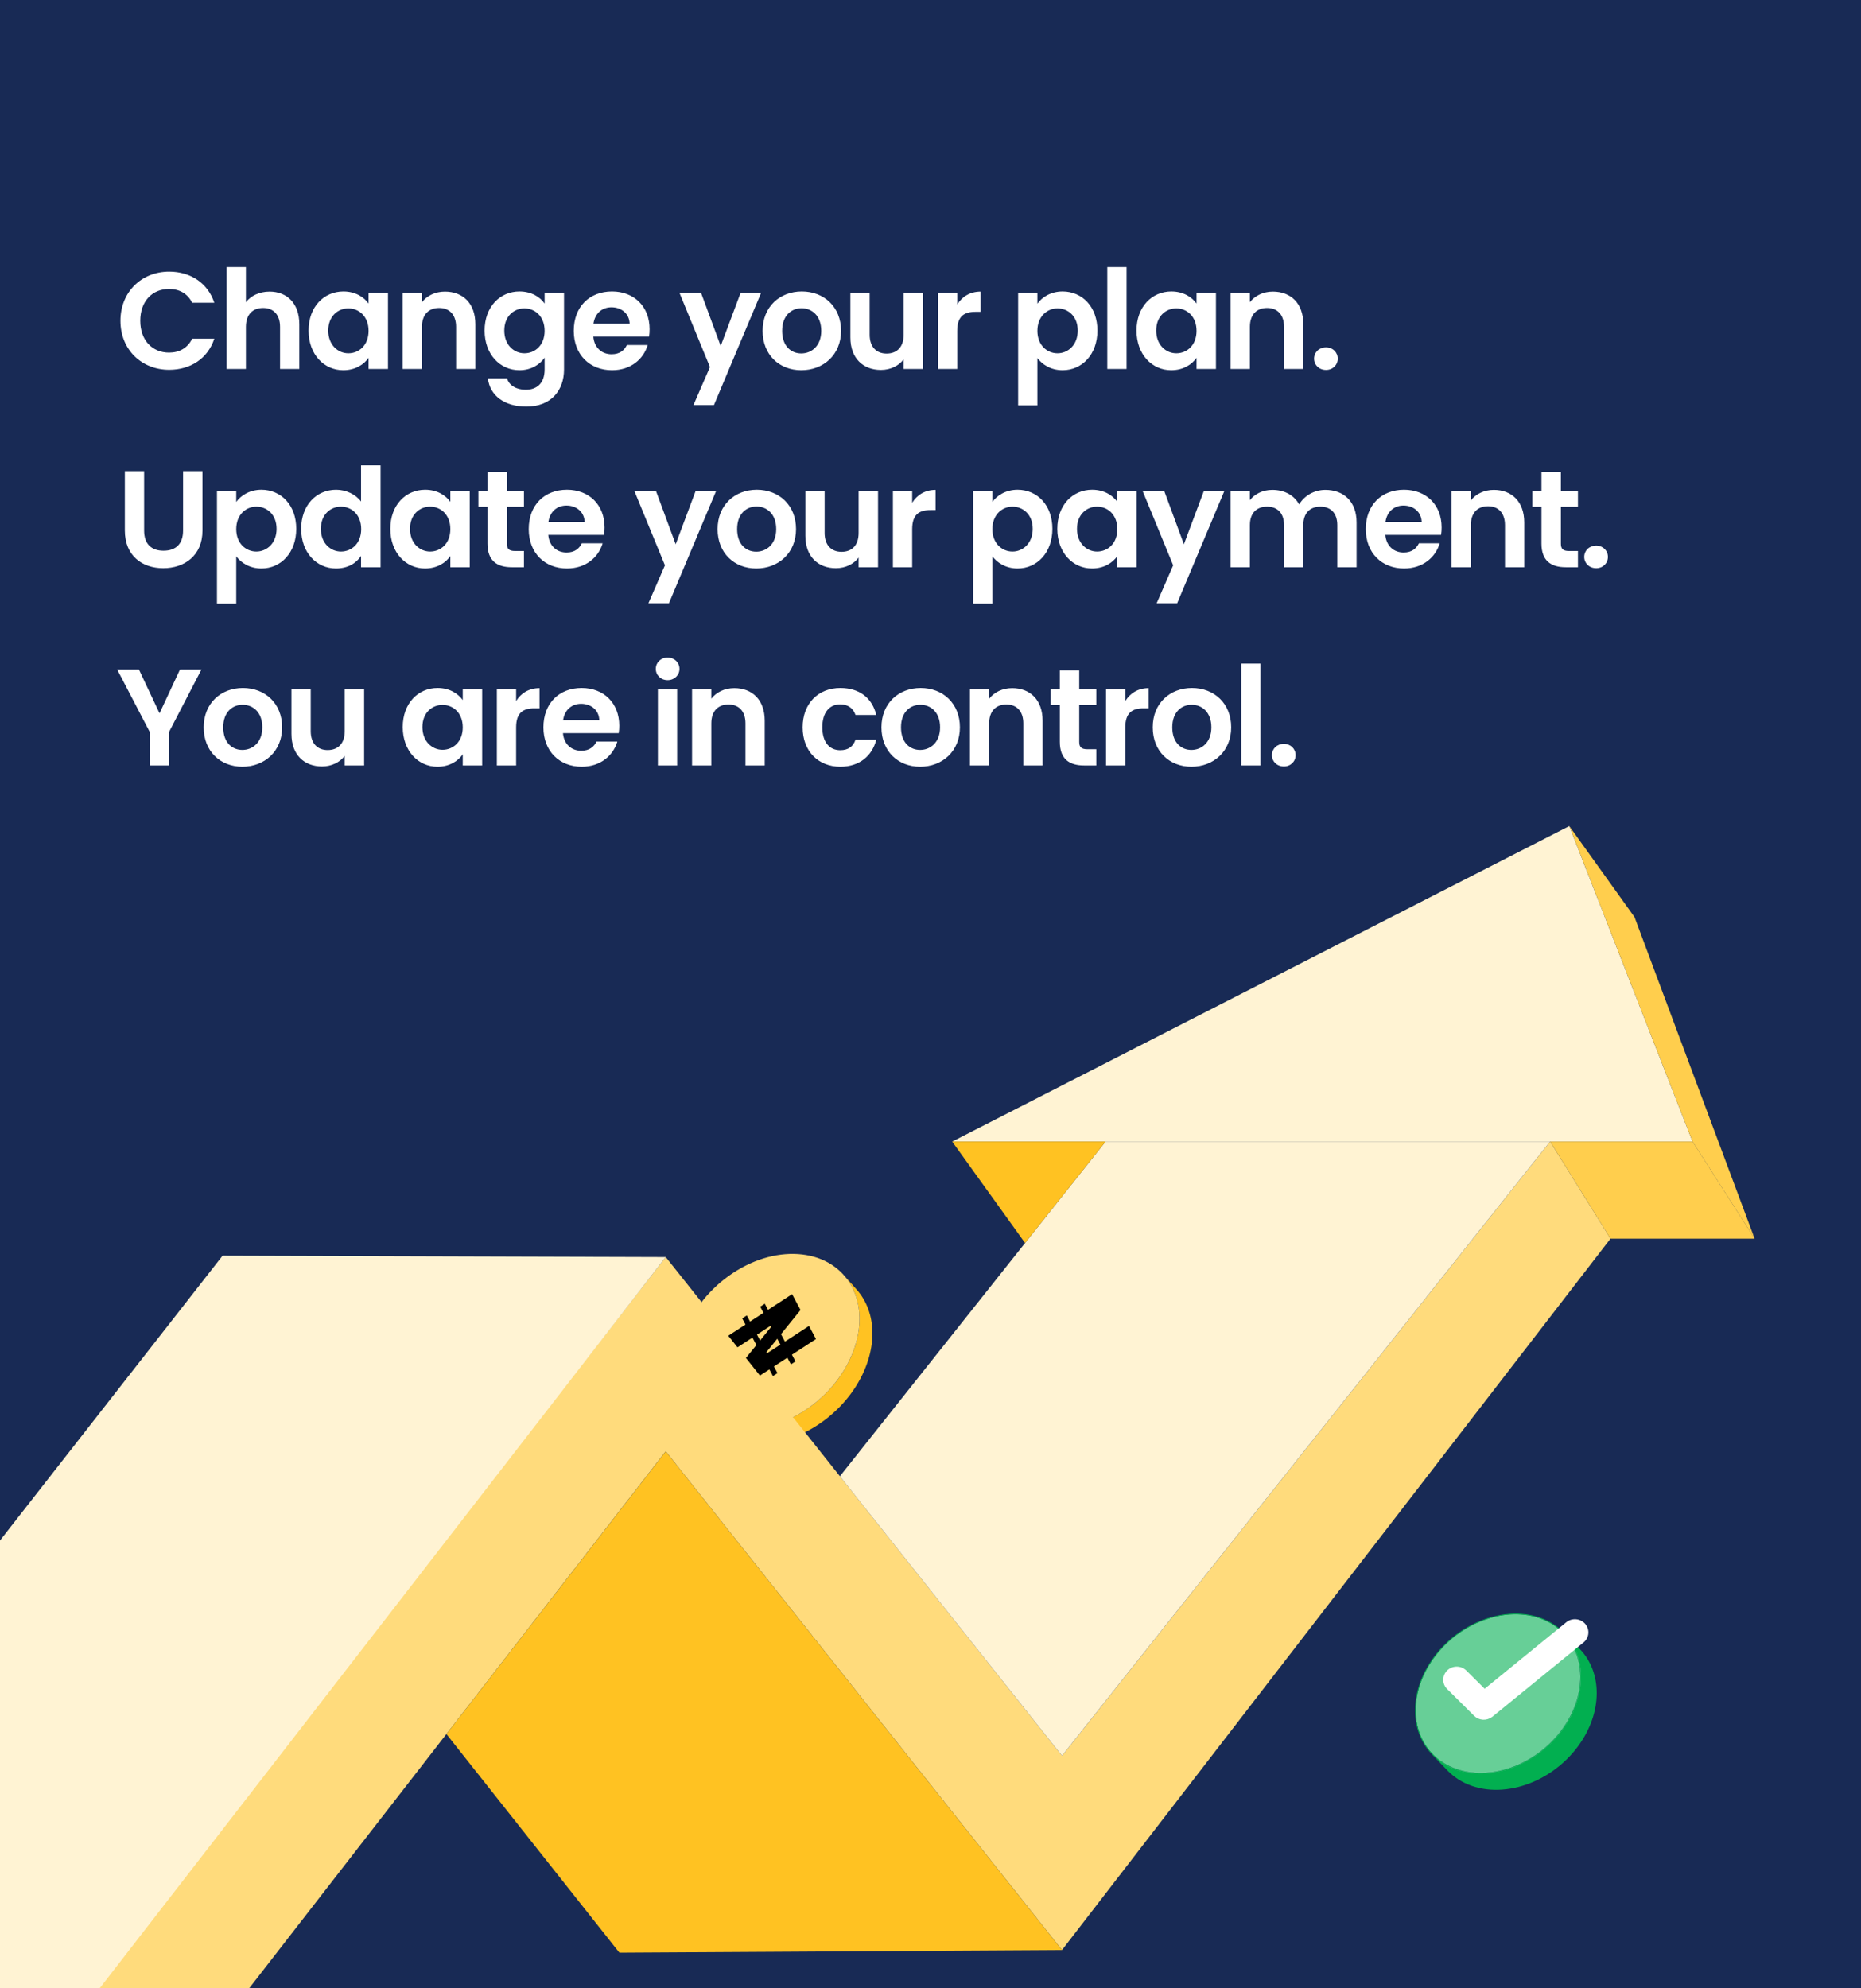 <svg width="338" height="361" viewBox="0 0 338 361" fill="none" xmlns="http://www.w3.org/2000/svg">
<rect x="0" y="0" width="338" height="361" fill="#808080" stroke="none"/>
<g clip-path="url(#clip0_7506_6837)">
<rect width="338" height="361" fill="#182A55"/>
<path d="M158.35 240.464C158.334 240.331 158.316 240.198 158.295 240.066C158.29 240.03 158.283 239.993 158.278 239.957C158.262 239.862 158.246 239.766 158.228 239.671C158.219 239.623 158.21 239.576 158.2 239.527C158.184 239.444 158.167 239.361 158.149 239.277C158.138 239.227 158.126 239.176 158.115 239.126C158.096 239.045 158.076 238.965 158.056 238.884C158.049 238.854 158.042 238.824 158.034 238.794C158.028 238.771 158.021 238.749 158.015 238.726C158.001 238.672 157.986 238.62 157.971 238.567C157.954 238.506 157.937 238.445 157.919 238.384C157.903 238.332 157.886 238.279 157.87 238.226C157.85 238.166 157.831 238.106 157.811 238.045C157.794 237.993 157.776 237.941 157.758 237.888C157.738 237.829 157.716 237.769 157.694 237.71C157.675 237.659 157.656 237.606 157.636 237.555C157.626 237.528 157.616 237.502 157.606 237.476C157.591 237.438 157.576 237.401 157.561 237.364C157.545 237.325 157.53 237.286 157.513 237.248C157.483 237.176 157.452 237.105 157.421 237.034C157.407 237.001 157.394 236.969 157.379 236.937C157.333 236.834 157.286 236.733 157.236 236.631C157.232 236.623 157.228 236.615 157.224 236.607C157.183 236.524 157.141 236.442 157.099 236.36C157.089 236.341 157.08 236.324 157.07 236.305C157.022 236.214 156.973 236.125 156.924 236.036C156.908 236.008 156.892 235.981 156.876 235.953C156.841 235.892 156.805 235.831 156.769 235.772C156.751 235.741 156.732 235.71 156.713 235.679C156.677 235.621 156.641 235.564 156.605 235.507C156.587 235.478 156.568 235.45 156.55 235.421C156.542 235.408 156.534 235.395 156.525 235.382C156.491 235.331 156.456 235.281 156.421 235.23C156.408 235.21 156.394 235.19 156.381 235.169C156.323 235.087 156.265 235.006 156.206 234.926C156.191 234.906 156.176 234.886 156.161 234.866C156.116 234.806 156.071 234.746 156.025 234.687C156.003 234.66 155.981 234.632 155.959 234.604C155.934 234.574 155.912 234.543 155.887 234.513C155.877 234.501 155.866 234.489 155.855 234.475C155.769 234.371 155.682 234.267 155.593 234.167L153.251 231.53C153.34 231.631 153.427 231.734 153.513 231.839C153.548 231.881 153.583 231.924 153.618 231.967C153.639 231.994 153.662 232.022 153.683 232.049C153.729 232.108 153.774 232.168 153.819 232.228C153.834 232.248 153.849 232.267 153.863 232.287C153.923 232.367 153.98 232.449 154.038 232.531C154.051 232.55 154.065 232.571 154.078 232.59C154.121 232.654 154.165 232.718 154.206 232.782C154.225 232.811 154.243 232.84 154.261 232.868C154.298 232.925 154.334 232.982 154.369 233.04C154.389 233.071 154.407 233.102 154.426 233.133C154.462 233.192 154.497 233.253 154.532 233.314C154.548 233.341 154.564 233.37 154.58 233.397C154.63 233.486 154.679 233.575 154.726 233.666C154.779 233.766 154.83 233.866 154.88 233.968C154.884 233.976 154.889 233.984 154.893 233.992C154.942 234.094 154.99 234.195 155.036 234.298C155.05 234.33 155.064 234.362 155.078 234.394C155.109 234.466 155.14 234.537 155.17 234.608C155.185 234.647 155.201 234.686 155.217 234.725C155.243 234.788 155.268 234.852 155.292 234.916C155.312 234.967 155.332 235.019 155.35 235.071C155.372 235.13 155.394 235.189 155.414 235.249C155.433 235.302 155.45 235.354 155.468 235.406C155.488 235.466 155.507 235.527 155.526 235.587C155.543 235.639 155.559 235.692 155.575 235.745C155.593 235.805 155.611 235.867 155.628 235.928C155.642 235.981 155.658 236.034 155.672 236.087C155.685 236.14 155.699 236.192 155.712 236.245C155.733 236.325 155.752 236.406 155.771 236.487C155.782 236.537 155.795 236.588 155.805 236.638C155.824 236.721 155.84 236.804 155.857 236.888C155.866 236.936 155.876 236.983 155.885 237.031C155.902 237.126 155.918 237.222 155.934 237.317C155.94 237.353 155.946 237.39 155.952 237.426C155.972 237.558 155.99 237.69 156.007 237.824C156.013 237.874 156.017 237.924 156.023 237.973C156.031 238.047 156.039 238.12 156.046 238.194C156.051 238.248 156.055 238.301 156.059 238.355C156.065 238.426 156.071 238.496 156.076 238.567C156.08 238.623 156.082 238.679 156.085 238.736C156.088 238.804 156.093 238.874 156.095 238.943C156.097 239 156.098 239.057 156.099 239.115C156.101 239.183 156.103 239.252 156.104 239.32C156.105 239.378 156.104 239.437 156.104 239.495C156.104 239.563 156.104 239.631 156.103 239.7C156.102 239.759 156.1 239.818 156.098 239.877C156.096 239.945 156.094 240.012 156.092 240.081C156.09 240.141 156.086 240.2 156.082 240.26C156.079 240.327 156.075 240.396 156.07 240.463C156.066 240.524 156.061 240.584 156.057 240.644C156.051 240.712 156.046 240.779 156.04 240.847C156.034 240.908 156.027 240.97 156.021 241.031C156.014 241.097 156.007 241.164 155.999 241.23C155.992 241.291 155.983 241.354 155.976 241.415C155.967 241.482 155.958 241.548 155.949 241.614C155.94 241.676 155.93 241.738 155.921 241.8C155.91 241.867 155.9 241.933 155.889 241.999C155.879 242.061 155.868 242.124 155.857 242.185C155.845 242.252 155.833 242.318 155.82 242.385C155.808 242.448 155.796 242.51 155.783 242.572C155.77 242.639 155.756 242.705 155.742 242.771C155.728 242.834 155.715 242.896 155.7 242.958C155.685 243.024 155.67 243.091 155.654 243.157C155.639 243.219 155.624 243.281 155.608 243.345C155.591 243.411 155.574 243.478 155.557 243.544C155.54 243.606 155.523 243.669 155.506 243.731C155.488 243.798 155.469 243.864 155.45 243.93C155.432 243.992 155.414 244.054 155.396 244.116C155.376 244.184 155.355 244.252 155.334 244.32C155.315 244.381 155.295 244.443 155.275 244.505C155.253 244.572 155.231 244.64 155.208 244.708C155.188 244.769 155.166 244.831 155.145 244.893C155.121 244.96 155.097 245.028 155.072 245.096C155.05 245.157 155.028 245.219 155.005 245.28C154.98 245.348 154.954 245.415 154.929 245.483C154.905 245.544 154.881 245.605 154.857 245.665C154.83 245.733 154.803 245.8 154.775 245.867C154.75 245.928 154.725 245.989 154.699 246.05C154.671 246.117 154.642 246.185 154.613 246.252C154.587 246.312 154.56 246.373 154.533 246.434C154.503 246.501 154.473 246.568 154.442 246.634C154.414 246.695 154.386 246.755 154.358 246.816C154.327 246.882 154.295 246.949 154.262 247.016C154.235 247.073 154.206 247.131 154.178 247.188C154.124 247.298 154.068 247.407 154.011 247.516C153.995 247.548 153.979 247.579 153.962 247.611C153.889 247.751 153.813 247.89 153.737 248.029C153.717 248.065 153.697 248.099 153.677 248.135C153.618 248.239 153.559 248.343 153.499 248.447C153.471 248.495 153.442 248.543 153.414 248.591C153.359 248.684 153.303 248.776 153.246 248.869C153.214 248.921 153.181 248.974 153.149 249.026C153.112 249.083 153.076 249.141 153.04 249.198C153 249.26 152.961 249.322 152.921 249.382C152.884 249.439 152.846 249.496 152.808 249.553C152.768 249.614 152.726 249.675 152.685 249.736C152.647 249.792 152.608 249.849 152.568 249.905C152.526 249.965 152.485 250.026 152.442 250.085C152.402 250.142 152.361 250.198 152.321 250.253C152.275 250.317 152.229 250.38 152.183 250.442C152.15 250.486 152.117 250.53 152.084 250.574C152.034 250.642 151.982 250.709 151.931 250.776C151.899 250.818 151.866 250.861 151.834 250.902C151.777 250.975 151.721 251.046 151.663 251.118C151.634 251.154 151.606 251.19 151.578 251.225C151.494 251.329 151.409 251.432 151.324 251.534C151.321 251.537 151.318 251.541 151.315 251.544C151.228 251.647 151.141 251.75 151.052 251.851C151.025 251.884 150.996 251.915 150.968 251.947C150.906 252.018 150.844 252.089 150.78 252.159C150.748 252.195 150.715 252.231 150.683 252.267C150.62 252.335 150.557 252.403 150.494 252.47C150.463 252.504 150.433 252.537 150.401 252.57C150.369 252.605 150.336 252.639 150.303 252.672C150.18 252.802 150.054 252.929 149.927 253.056C149.901 253.082 149.875 253.109 149.849 253.135C149.705 253.277 149.559 253.417 149.411 253.557C149.377 253.589 149.343 253.62 149.309 253.652C149.178 253.773 149.045 253.894 148.911 254.013C148.888 254.033 148.866 254.053 148.843 254.074C148.691 254.207 148.537 254.338 148.381 254.469C148.345 254.5 148.307 254.53 148.27 254.561C148.123 254.682 147.976 254.802 147.825 254.919C147.808 254.932 147.792 254.946 147.776 254.959C147.613 255.086 147.447 255.211 147.281 255.334C147.235 255.368 147.191 255.401 147.145 255.434C147.043 255.508 146.941 255.582 146.837 255.654C146.791 255.686 146.746 255.718 146.701 255.751C146.553 255.853 146.405 255.954 146.254 256.054C146.155 256.119 146.056 256.183 145.957 256.247C145.903 256.281 145.849 256.314 145.796 256.348C145.736 256.386 145.675 256.424 145.615 256.461C145.561 256.494 145.507 256.527 145.454 256.559C145.393 256.596 145.332 256.632 145.272 256.668C145.218 256.7 145.164 256.732 145.11 256.763C145.049 256.798 144.989 256.833 144.928 256.868C144.874 256.899 144.819 256.929 144.765 256.959C144.707 256.992 144.649 257.024 144.591 257.055C144.519 257.094 144.448 257.133 144.375 257.172C144.323 257.199 144.271 257.227 144.219 257.254C144.145 257.294 144.069 257.332 143.994 257.37C143.945 257.395 143.896 257.42 143.847 257.444C143.765 257.486 143.683 257.525 143.601 257.565C143.559 257.585 143.517 257.606 143.475 257.626C143.358 257.682 143.241 257.736 143.124 257.788C143.117 257.792 143.11 257.795 143.102 257.799C142.958 257.863 142.814 257.926 142.67 257.987C142.629 258.005 142.587 258.022 142.545 258.04C142.436 258.085 142.327 258.13 142.216 258.174C142.177 258.19 142.137 258.206 142.098 258.221C141.954 258.277 141.81 258.332 141.666 258.384C141.648 258.391 141.63 258.397 141.612 258.404C141.485 258.449 141.358 258.494 141.231 258.537C141.166 258.56 141.101 258.582 141.035 258.604C141.003 258.614 140.971 258.625 140.94 258.635C140.833 258.67 140.726 258.704 140.619 258.737C140.609 258.74 140.599 258.743 140.588 258.746C140.491 258.775 140.393 258.804 140.296 258.832C140.262 258.842 140.228 258.851 140.195 258.86C140.119 258.882 140.043 258.903 139.966 258.923C139.931 258.933 139.897 258.942 139.862 258.951C139.774 258.973 139.687 258.996 139.6 259.017C139.58 259.022 139.56 259.027 139.54 259.032C139.433 259.057 139.327 259.082 139.221 259.106C139.192 259.113 139.163 259.119 139.134 259.125C139.055 259.142 138.975 259.16 138.897 259.176C138.862 259.183 138.826 259.19 138.791 259.197C138.713 259.213 138.635 259.227 138.557 259.242C138.527 259.248 138.498 259.253 138.467 259.259C138.361 259.278 138.256 259.297 138.151 259.313C138.134 259.316 138.117 259.318 138.101 259.321C138.011 259.335 137.922 259.349 137.833 259.362C137.798 259.366 137.765 259.372 137.731 259.376C137.657 259.387 137.581 259.396 137.506 259.406C137.473 259.41 137.44 259.414 137.406 259.418C137.315 259.43 137.224 259.439 137.133 259.449C137.119 259.451 137.106 259.453 137.092 259.454C136.988 259.465 136.884 259.474 136.779 259.483C136.749 259.485 136.719 259.487 136.689 259.489C136.614 259.495 136.538 259.5 136.463 259.505C136.429 259.507 136.394 259.509 136.36 259.511C136.282 259.516 136.205 259.519 136.128 259.523C136.101 259.524 136.074 259.526 136.047 259.526C135.944 259.53 135.841 259.533 135.739 259.536C135.718 259.536 135.698 259.536 135.677 259.537C135.595 259.538 135.513 259.539 135.431 259.539C135.398 259.539 135.365 259.539 135.331 259.539C135.258 259.538 135.186 259.537 135.114 259.536C135.083 259.536 135.051 259.535 135.02 259.534C134.925 259.532 134.829 259.528 134.734 259.525C134.729 259.525 134.723 259.524 134.717 259.524C134.616 259.519 134.516 259.513 134.416 259.507C134.387 259.505 134.356 259.503 134.326 259.501C134.255 259.495 134.183 259.49 134.112 259.484C134.079 259.481 134.046 259.478 134.014 259.475C133.938 259.468 133.862 259.46 133.786 259.452C133.762 259.45 133.739 259.448 133.715 259.445C133.618 259.434 133.52 259.422 133.423 259.409C133.4 259.406 133.377 259.402 133.354 259.399C133.279 259.388 133.204 259.377 133.13 259.366C133.098 259.361 133.066 259.356 133.034 259.35C132.965 259.339 132.896 259.328 132.827 259.315C132.799 259.31 132.769 259.305 132.741 259.3C132.645 259.282 132.55 259.264 132.455 259.244C132.451 259.243 132.446 259.243 132.441 259.241C132.351 259.223 132.262 259.203 132.172 259.182C132.143 259.175 132.114 259.169 132.085 259.161C132.018 259.145 131.952 259.129 131.886 259.113C131.855 259.105 131.825 259.097 131.795 259.089C131.72 259.07 131.647 259.05 131.573 259.03C131.554 259.025 131.535 259.02 131.516 259.014C131.425 258.988 131.334 258.961 131.244 258.933C131.22 258.926 131.196 258.918 131.173 258.911C131.105 258.89 131.037 258.868 130.97 258.845C130.941 258.836 130.911 258.825 130.882 258.816C130.817 258.794 130.752 258.771 130.687 258.748C130.662 258.738 130.637 258.73 130.611 258.72C130.523 258.688 130.435 258.655 130.348 258.62C130.337 258.616 130.326 258.611 130.314 258.607C130.238 258.576 130.163 258.546 130.088 258.514C130.06 258.502 130.033 258.49 130.006 258.479C129.945 258.452 129.885 258.426 129.824 258.399C129.796 258.387 129.769 258.375 129.742 258.362C129.671 258.329 129.6 258.296 129.529 258.262C129.516 258.256 129.502 258.249 129.488 258.243C129.405 258.202 129.323 258.161 129.24 258.118C129.217 258.106 129.195 258.094 129.172 258.081C129.112 258.05 129.052 258.017 128.992 257.985C128.965 257.97 128.938 257.956 128.911 257.94C128.852 257.907 128.793 257.873 128.734 257.839C128.712 257.826 128.69 257.813 128.669 257.801C128.59 257.754 128.511 257.706 128.434 257.658C128.419 257.648 128.406 257.639 128.391 257.63C128.327 257.59 128.264 257.549 128.201 257.507C128.176 257.491 128.151 257.474 128.127 257.457C128.072 257.421 128.018 257.384 127.965 257.346C127.942 257.329 127.918 257.313 127.894 257.296C127.826 257.248 127.759 257.199 127.693 257.149C127.685 257.144 127.678 257.139 127.671 257.134C127.598 257.079 127.525 257.022 127.453 256.965C127.431 256.949 127.411 256.931 127.39 256.915C127.338 256.873 127.287 256.831 127.236 256.788C127.213 256.769 127.189 256.749 127.166 256.729C127.112 256.684 127.059 256.638 127.007 256.591C126.99 256.576 126.973 256.561 126.955 256.546C126.886 256.484 126.819 256.422 126.752 256.359C126.738 256.346 126.723 256.331 126.708 256.317C126.656 256.266 126.604 256.216 126.553 256.165C126.531 256.143 126.51 256.122 126.489 256.101C126.442 256.053 126.396 256.006 126.35 255.958C126.331 255.937 126.311 255.917 126.292 255.896C126.228 255.829 126.166 255.76 126.104 255.691L128.446 258.328C128.508 258.398 128.571 258.466 128.634 258.533C128.654 258.553 128.673 258.574 128.693 258.595C128.739 258.643 128.785 258.69 128.831 258.738C128.852 258.76 128.874 258.781 128.895 258.802C128.946 258.853 128.998 258.904 129.051 258.954C129.066 258.968 129.08 258.983 129.095 258.996C129.162 259.059 129.23 259.122 129.298 259.183C129.315 259.198 129.332 259.213 129.349 259.228C129.402 259.274 129.455 259.32 129.508 259.366C129.531 259.386 129.554 259.405 129.577 259.424C129.628 259.468 129.68 259.509 129.732 259.551C129.753 259.568 129.773 259.585 129.794 259.602C129.866 259.658 129.939 259.715 130.013 259.77C130.02 259.775 130.027 259.781 130.034 259.786C130.101 259.836 130.168 259.884 130.236 259.933C130.259 259.95 130.284 259.966 130.307 259.983C130.361 260.02 130.415 260.057 130.469 260.094C130.494 260.111 130.518 260.127 130.543 260.144C130.606 260.185 130.669 260.227 130.733 260.267C130.748 260.276 130.761 260.285 130.776 260.294C130.853 260.343 130.932 260.39 131.011 260.437C131.033 260.45 131.055 260.463 131.076 260.475C131.135 260.51 131.195 260.544 131.255 260.577C131.282 260.592 131.308 260.606 131.335 260.621C131.394 260.654 131.454 260.686 131.515 260.718C131.538 260.73 131.561 260.742 131.584 260.754C131.665 260.796 131.748 260.839 131.832 260.879C131.845 260.886 131.858 260.892 131.872 260.899C131.942 260.933 132.014 260.966 132.085 260.999C132.113 261.011 132.14 261.023 132.167 261.036C132.228 261.063 132.289 261.09 132.349 261.116C132.377 261.127 132.404 261.139 132.431 261.151C132.506 261.183 132.582 261.213 132.658 261.244C132.669 261.248 132.681 261.253 132.692 261.257C132.779 261.291 132.866 261.325 132.955 261.357C132.981 261.367 133.006 261.375 133.032 261.385C133.096 261.408 133.161 261.431 133.226 261.453C133.256 261.463 133.285 261.473 133.315 261.482C133.382 261.505 133.45 261.527 133.517 261.548C133.541 261.555 133.564 261.563 133.588 261.57C133.678 261.598 133.769 261.625 133.861 261.651C133.88 261.656 133.898 261.661 133.917 261.666C133.991 261.686 134.065 261.707 134.139 261.725C134.169 261.734 134.2 261.741 134.23 261.749C134.296 261.766 134.363 261.782 134.43 261.798C134.459 261.805 134.488 261.812 134.517 261.818C134.606 261.839 134.696 261.858 134.786 261.877C134.79 261.878 134.795 261.879 134.8 261.88C134.895 261.9 134.99 261.918 135.085 261.936C135.114 261.941 135.143 261.946 135.172 261.951C135.241 261.963 135.31 261.975 135.379 261.987C135.411 261.992 135.442 261.997 135.474 262.002C135.549 262.014 135.624 262.025 135.699 262.035C135.722 262.038 135.744 262.042 135.768 262.045C135.865 262.058 135.962 262.07 136.06 262.081C136.083 262.084 136.107 262.086 136.13 262.088C136.206 262.097 136.282 262.104 136.359 262.111C136.391 262.114 136.424 262.117 136.456 262.12C136.528 262.126 136.599 262.132 136.67 262.137C136.7 262.139 136.731 262.141 136.76 262.143C136.86 262.15 136.96 262.156 137.061 262.16C137.067 262.16 137.073 262.161 137.078 262.161C137.173 262.165 137.268 262.168 137.363 262.171C137.394 262.171 137.426 262.172 137.458 262.172C137.53 262.174 137.603 262.175 137.675 262.175C137.709 262.175 137.742 262.176 137.775 262.175C137.857 262.175 137.939 262.174 138.021 262.174C138.042 262.173 138.063 262.173 138.083 262.173C138.185 262.17 138.288 262.167 138.391 262.163C138.418 262.162 138.445 262.161 138.472 262.16C138.549 262.156 138.627 262.153 138.704 262.148C138.739 262.146 138.773 262.144 138.807 262.142C138.883 262.137 138.959 262.132 139.034 262.126C139.064 262.124 139.093 262.122 139.123 262.119C139.227 262.111 139.331 262.101 139.436 262.091C139.45 262.089 139.463 262.087 139.477 262.085C139.568 262.076 139.659 262.066 139.75 262.055C139.784 262.051 139.817 262.046 139.851 262.042C139.925 262.033 140 262.023 140.075 262.012C140.109 262.008 140.143 262.003 140.177 261.998C140.266 261.985 140.355 261.972 140.445 261.957C140.462 261.955 140.478 261.952 140.495 261.95C140.6 261.932 140.705 261.914 140.811 261.895C140.842 261.89 140.871 261.884 140.901 261.878C140.979 261.863 141.057 261.849 141.135 261.833C141.17 261.826 141.206 261.819 141.241 261.812C141.319 261.796 141.398 261.779 141.477 261.762C141.506 261.755 141.535 261.749 141.565 261.743C141.671 261.719 141.777 261.694 141.883 261.668C141.903 261.663 141.924 261.658 141.944 261.653C142.031 261.631 142.118 261.61 142.205 261.587C142.24 261.578 142.275 261.569 142.31 261.56C142.386 261.539 142.462 261.518 142.538 261.497C142.572 261.487 142.606 261.478 142.639 261.468C142.737 261.44 142.834 261.412 142.931 261.382C142.941 261.379 142.951 261.376 142.962 261.373C143.069 261.341 143.176 261.307 143.283 261.272C143.315 261.261 143.347 261.25 143.38 261.24C143.426 261.225 143.472 261.21 143.518 261.194C143.537 261.187 143.556 261.18 143.575 261.174C143.703 261.13 143.83 261.086 143.957 261.04C143.975 261.033 143.993 261.027 144.011 261.021C144.155 260.968 144.299 260.913 144.442 260.857C144.482 260.842 144.521 260.826 144.561 260.81C144.671 260.766 144.78 260.722 144.889 260.676C144.931 260.658 144.973 260.641 145.014 260.624C145.158 260.562 145.302 260.5 145.446 260.435C145.446 260.435 145.447 260.435 145.447 260.435C145.454 260.432 145.461 260.428 145.469 260.425C145.586 260.372 145.703 260.318 145.82 260.262C145.861 260.242 145.903 260.222 145.945 260.202C146.027 260.162 146.11 260.122 146.192 260.081C146.241 260.056 146.29 260.031 146.338 260.007C146.413 259.969 146.489 259.93 146.563 259.891C146.615 259.864 146.666 259.836 146.718 259.809C146.791 259.77 146.863 259.731 146.935 259.692C146.957 259.68 146.98 259.668 147.002 259.656C147.037 259.636 147.073 259.616 147.108 259.596C147.164 259.566 147.218 259.535 147.273 259.504C147.334 259.47 147.393 259.435 147.454 259.4C147.508 259.368 147.562 259.336 147.617 259.305C147.678 259.269 147.738 259.232 147.798 259.196C147.852 259.164 147.906 259.13 147.96 259.097C148.021 259.06 148.081 259.022 148.141 258.984C148.194 258.951 148.248 258.917 148.301 258.883C148.318 258.872 148.335 258.862 148.352 258.851C148.435 258.798 148.517 258.744 148.599 258.69C148.749 258.59 148.898 258.489 149.045 258.387C149.091 258.355 149.136 258.323 149.181 258.291C149.285 258.218 149.388 258.144 149.49 258.07C149.516 258.051 149.543 258.032 149.569 258.014C149.588 257.999 149.606 257.985 149.625 257.971C149.792 257.848 149.957 257.723 150.121 257.596C150.137 257.583 150.153 257.569 150.17 257.556C150.32 257.438 150.468 257.319 150.614 257.198C150.636 257.181 150.658 257.164 150.679 257.146C150.695 257.133 150.71 257.119 150.726 257.106C150.882 256.975 151.036 256.844 151.188 256.71C151.21 256.691 151.233 256.67 151.256 256.65C151.39 256.531 151.523 256.41 151.654 256.288C151.674 256.27 151.695 256.251 151.716 256.232C151.729 256.219 151.742 256.207 151.756 256.194C151.904 256.055 152.05 255.914 152.194 255.772C152.22 255.746 152.246 255.72 152.272 255.694C152.399 255.567 152.525 255.439 152.648 255.309C152.666 255.29 152.686 255.271 152.703 255.253C152.718 255.238 152.731 255.223 152.746 255.208C152.777 255.175 152.808 255.141 152.839 255.108C152.902 255.041 152.965 254.973 153.027 254.904C153.06 254.869 153.093 254.832 153.125 254.797C153.188 254.726 153.251 254.656 153.313 254.586C153.34 254.553 153.369 254.522 153.397 254.49C153.485 254.388 153.573 254.286 153.659 254.184C153.659 254.184 153.659 254.184 153.659 254.183C153.663 254.178 153.667 254.173 153.671 254.169C153.756 254.068 153.839 253.966 153.922 253.864C153.951 253.829 153.979 253.793 154.007 253.757C154.064 253.685 154.122 253.613 154.178 253.54C154.211 253.499 154.243 253.457 154.275 253.414C154.327 253.347 154.378 253.28 154.429 253.212C154.462 253.168 154.495 253.124 154.527 253.08C154.551 253.047 154.575 253.016 154.598 252.984C154.621 252.953 154.643 252.922 154.665 252.891C154.705 252.835 154.745 252.779 154.785 252.723C154.828 252.663 154.87 252.603 154.912 252.542C154.951 252.486 154.99 252.43 155.029 252.373C155.07 252.312 155.111 252.251 155.151 252.19C155.189 252.133 155.227 252.076 155.264 252.02C155.304 251.959 155.344 251.897 155.383 251.835C155.42 251.778 155.457 251.721 155.492 251.663C155.508 251.639 155.523 251.615 155.538 251.591C155.555 251.563 155.572 251.534 155.589 251.506C155.646 251.413 155.702 251.32 155.758 251.228C155.786 251.18 155.814 251.133 155.842 251.084C155.903 250.98 155.962 250.876 156.021 250.772C156.041 250.736 156.061 250.701 156.081 250.667C156.158 250.527 156.233 250.389 156.306 250.248C156.323 250.217 156.338 250.185 156.355 250.154C156.412 250.045 156.467 249.935 156.522 249.825C156.531 249.807 156.541 249.79 156.55 249.772C156.569 249.733 156.587 249.693 156.607 249.654C156.639 249.587 156.671 249.521 156.703 249.453C156.731 249.393 156.759 249.333 156.786 249.272C156.817 249.205 156.848 249.139 156.877 249.072C156.905 249.011 156.931 248.95 156.957 248.889C156.987 248.822 157.015 248.756 157.044 248.688C157.069 248.627 157.094 248.566 157.12 248.505C157.148 248.437 157.175 248.37 157.201 248.303C157.225 248.242 157.249 248.181 157.273 248.12C157.299 248.052 157.325 247.984 157.349 247.917C157.372 247.856 157.395 247.795 157.417 247.734C157.441 247.666 157.465 247.598 157.489 247.53C157.51 247.469 157.531 247.407 157.552 247.346C157.575 247.278 157.597 247.21 157.619 247.143C157.639 247.082 157.659 247.019 157.678 246.958C157.7 246.891 157.72 246.823 157.74 246.755C157.751 246.719 157.763 246.682 157.773 246.646C157.781 246.62 157.788 246.595 157.795 246.569C157.814 246.502 157.832 246.437 157.85 246.37C157.868 246.308 157.884 246.245 157.901 246.183C157.919 246.117 157.936 246.051 157.952 245.984C157.968 245.921 157.983 245.859 157.998 245.796C158.015 245.73 158.029 245.663 158.045 245.597C158.059 245.535 158.073 245.472 158.086 245.41C158.1 245.344 158.114 245.278 158.127 245.211C158.14 245.149 158.153 245.087 158.165 245.024C158.177 244.958 158.19 244.891 158.201 244.824C158.212 244.763 158.224 244.7 158.234 244.639C158.245 244.572 158.255 244.506 158.265 244.439C158.274 244.377 158.284 244.316 158.293 244.253C158.302 244.187 158.311 244.12 158.32 244.054C158.328 243.993 158.336 243.931 158.344 243.869C158.352 243.803 158.358 243.736 158.365 243.67C158.37 243.625 158.376 243.579 158.38 243.535C158.382 243.518 158.383 243.502 158.385 243.486C158.391 243.418 158.396 243.351 158.402 243.283C158.407 243.223 158.412 243.162 158.416 243.102C158.42 243.035 158.424 242.967 158.427 242.899C158.43 242.839 158.434 242.78 158.437 242.72C158.44 242.652 158.442 242.584 158.443 242.516C158.445 242.457 158.447 242.398 158.448 242.339C158.449 242.27 158.449 242.202 158.449 242.134C158.45 242.076 158.45 242.017 158.449 241.959C158.449 241.89 158.446 241.822 158.445 241.754C158.443 241.696 158.442 241.639 158.44 241.582C158.438 241.512 158.434 241.443 158.43 241.375C158.427 241.318 158.425 241.263 158.421 241.206C158.417 241.135 158.41 241.065 158.405 240.994C158.4 240.94 158.397 240.887 158.391 240.833C158.385 240.759 158.376 240.686 158.368 240.613C158.362 240.566 158.359 240.519 158.353 240.472C158.352 240.469 158.352 240.466 158.352 240.463L158.35 240.464Z" fill="#FFC222"/>
<path d="M154.728 233.668C158.361 240.541 154.567 250.564 146.254 256.056C137.941 261.548 128.257 260.428 124.624 253.555C120.991 246.683 124.786 236.66 133.098 231.168C141.411 225.677 151.095 226.795 154.728 233.668Z" fill="#FFDB7C"/>
<path d="M148.2 243.143L146.934 240.765L142.565 243.61L141.844 242.256L145.394 237.872L143.863 234.996L139.494 237.842L138.902 236.73L138.074 237.27L138.665 238.382L136.225 239.972L135.633 238.86L134.804 239.399L135.396 240.512L130.981 243.388L132.243 245.758L136.658 242.882L137.379 244.236L133.786 248.658L135.317 251.535L139.733 248.658L140.378 249.871L141.207 249.33L140.562 248.119L143.002 246.529L143.648 247.74L144.476 247.201L143.831 245.988L148.2 243.143ZM137.486 242.342L139.928 240.752L140.039 240.96L138.053 243.406L137.486 242.342ZM139.296 245.741L139.187 245.536L141.17 243.088L141.737 244.151L139.296 245.741Z" fill="black"/>
<path d="M21.875 58.25C21.875 53.025 25.7 49.325 30.725 49.325C34.6 49.325 37.75 51.4 38.925 54.975H34.9C34.075 53.3 32.575 52.475 30.7 52.475C27.65 52.475 25.475 54.7 25.475 58.25C25.475 61.775 27.65 64.025 30.7 64.025C32.575 64.025 34.075 63.2 34.9 61.5H38.925C37.75 65.1 34.6 67.15 30.725 67.15C25.7 67.15 21.875 63.475 21.875 58.25ZM41.164 67V48.5H44.664V54.875C45.565 53.7 47.114 52.95 48.965 52.95C52.09 52.95 54.364 55.05 54.364 58.875V67H50.864V59.35C50.864 57.125 49.639 55.925 47.789 55.925C45.889 55.925 44.664 57.125 44.664 59.35V67H41.164ZM56.043 60.025C56.043 55.7 58.843 52.925 62.368 52.925C64.593 52.925 66.118 53.975 66.943 55.125V53.15H70.468V67H66.943V64.975C66.118 66.175 64.543 67.225 62.343 67.225C58.843 67.225 56.043 64.35 56.043 60.025ZM66.943 60.075C66.943 57.45 65.193 56 63.268 56C61.393 56 59.618 57.4 59.618 60.025C59.618 62.65 61.393 64.15 63.268 64.15C65.193 64.15 66.943 62.7 66.943 60.075ZM82.836 67V59.35C82.836 57.125 81.611 55.925 79.761 55.925C77.861 55.925 76.636 57.125 76.636 59.35V67H73.136V53.15H76.636V54.875C77.536 53.7 79.036 52.95 80.811 52.95C84.036 52.95 86.336 55.05 86.336 58.875V67H82.836ZM88.014 60.025C88.014 55.7 90.814 52.925 94.34 52.925C96.514 52.925 98.09 53.925 98.915 55.125V53.15H102.439V67.1C102.439 70.85 100.139 73.825 95.59 73.825C91.689 73.825 88.965 71.875 88.615 68.7H92.09C92.439 69.95 93.74 70.775 95.49 70.775C97.415 70.775 98.915 69.675 98.915 67.1V64.95C98.09 66.15 96.514 67.225 94.34 67.225C90.814 67.225 88.014 64.35 88.014 60.025ZM98.915 60.075C98.915 57.45 97.165 56 95.24 56C93.365 56 91.59 57.4 91.59 60.025C91.59 62.65 93.365 64.15 95.24 64.15C97.165 64.15 98.915 62.7 98.915 60.075ZM111.058 55.8C109.383 55.8 108.058 56.875 107.783 58.775H114.358C114.308 56.95 112.858 55.8 111.058 55.8ZM117.633 62.65C116.883 65.2 114.583 67.225 111.158 67.225C107.133 67.225 104.208 64.425 104.208 60.075C104.208 55.7 107.058 52.925 111.158 52.925C115.158 52.925 117.983 55.65 117.983 59.775C117.983 60.225 117.958 60.675 117.883 61.125H107.758C107.933 63.175 109.333 64.325 111.083 64.325C112.583 64.325 113.408 63.575 113.858 62.65H117.633ZM130.895 62.825L134.52 53.15H138.245L129.67 73.55H125.945L128.945 66.65L123.395 53.15H127.32L130.895 62.825ZM152.756 60.075C152.756 64.425 149.556 67.225 145.531 67.225C141.531 67.225 138.506 64.425 138.506 60.075C138.506 55.7 141.631 52.925 145.631 52.925C149.631 52.925 152.756 55.7 152.756 60.075ZM142.056 60.075C142.056 62.825 143.656 64.175 145.531 64.175C147.381 64.175 149.156 62.825 149.156 60.075C149.156 57.3 147.431 55.975 145.581 55.975C143.731 55.975 142.056 57.3 142.056 60.075ZM167.649 53.15V67H164.124V65.25C163.249 66.425 161.724 67.175 159.999 67.175C156.774 67.175 154.449 65.075 154.449 61.275V53.15H157.949V60.775C157.949 63 159.174 64.2 161.024 64.2C162.924 64.2 164.124 63 164.124 60.775V53.15H167.649ZM173.852 60.1V67H170.352V53.15H173.852V55.3C174.727 53.875 176.177 52.95 178.102 52.95V56.625H177.177C175.102 56.625 173.852 57.425 173.852 60.1ZM188.416 55.15C189.241 53.975 190.841 52.925 192.991 52.925C196.541 52.925 199.316 55.7 199.316 60.025C199.316 64.35 196.541 67.225 192.991 67.225C190.816 67.225 189.266 66.15 188.416 65.025V73.6H184.916V53.15H188.416V55.15ZM195.741 60.025C195.741 57.4 193.966 56 192.066 56C190.191 56 188.416 57.45 188.416 60.075C188.416 62.7 190.191 64.15 192.066 64.15C193.966 64.15 195.741 62.65 195.741 60.025ZM201.11 67V48.5H204.61V67H201.11ZM206.418 60.025C206.418 55.7 209.218 52.925 212.743 52.925C214.968 52.925 216.493 53.975 217.318 55.125V53.15H220.843V67H217.318V64.975C216.493 66.175 214.918 67.225 212.718 67.225C209.218 67.225 206.418 64.35 206.418 60.025ZM217.318 60.075C217.318 57.45 215.568 56 213.643 56C211.768 56 209.993 57.4 209.993 60.025C209.993 62.65 211.768 64.15 213.643 64.15C215.568 64.15 217.318 62.7 217.318 60.075ZM233.211 67V59.35C233.211 57.125 231.986 55.925 230.136 55.925C228.236 55.925 227.011 57.125 227.011 59.35V67H223.511V53.15H227.011V54.875C227.911 53.7 229.411 52.95 231.186 52.95C234.411 52.95 236.711 55.05 236.711 58.875V67H233.211ZM242.964 65.125C242.964 66.275 242.064 67.175 240.839 67.175C239.564 67.175 238.664 66.275 238.664 65.125C238.664 63.975 239.564 63.075 240.839 63.075C242.064 63.075 242.964 63.975 242.964 65.125Z" fill="white"/>
<path d="M22.675 96.325V85.55H26.175V96.35C26.175 98.75 27.475 100 29.7 100C31.95 100 33.25 98.75 33.25 96.35V85.55H36.775V96.325C36.775 100.925 33.475 103.175 29.65 103.175C25.825 103.175 22.675 100.925 22.675 96.325ZM42.907 91.15C43.732 89.975 45.332 88.925 47.482 88.925C51.032 88.925 53.807 91.7 53.807 96.025C53.807 100.35 51.032 103.225 47.482 103.225C45.307 103.225 43.757 102.15 42.907 101.025V109.6H39.407V89.15H42.907V91.15ZM50.232 96.025C50.232 93.4 48.457 92 46.557 92C44.682 92 42.907 93.45 42.907 96.075C42.907 98.7 44.682 100.15 46.557 100.15C48.457 100.15 50.232 98.65 50.232 96.025ZM54.7 96.025C54.7 91.7 57.5 88.925 61.05 88.925C62.875 88.925 64.625 89.775 65.575 91.075V84.5H69.125V103H65.575V100.95C64.75 102.225 63.2 103.225 61.025 103.225C57.5 103.225 54.7 100.35 54.7 96.025ZM65.6 96.075C65.6 93.45 63.85 92 61.925 92C60.05 92 58.275 93.4 58.275 96.025C58.275 98.65 60.05 100.15 61.925 100.15C63.85 100.15 65.6 98.7 65.6 96.075ZM70.893 96.025C70.893 91.7 73.693 88.925 77.218 88.925C79.443 88.925 80.968 89.975 81.793 91.125V89.15H85.318V103H81.793V100.975C80.968 102.175 79.393 103.225 77.193 103.225C73.693 103.225 70.893 100.35 70.893 96.025ZM81.793 96.075C81.793 93.45 80.043 92 78.118 92C76.243 92 74.468 93.4 74.468 96.025C74.468 98.65 76.243 100.15 78.118 100.15C80.043 100.15 81.793 98.7 81.793 96.075ZM88.537 98.7V92.025H86.887V89.15H88.537V85.725H92.062V89.15H95.162V92.025H92.062V98.725C92.062 99.65 92.437 100.05 93.537 100.05H95.162V103H92.962C90.312 103 88.537 101.875 88.537 98.7ZM102.879 91.8C101.204 91.8 99.879 92.875 99.604 94.775H106.179C106.129 92.95 104.679 91.8 102.879 91.8ZM109.454 98.65C108.704 101.2 106.404 103.225 102.979 103.225C98.954 103.225 96.029 100.425 96.029 96.075C96.029 91.7 98.879 88.925 102.979 88.925C106.979 88.925 109.804 91.65 109.804 95.775C109.804 96.225 109.779 96.675 109.704 97.125H99.579C99.754 99.175 101.154 100.325 102.904 100.325C104.404 100.325 105.229 99.575 105.679 98.65H109.454ZM122.716 98.825L126.341 89.15H130.066L121.491 109.55H117.766L120.766 102.65L115.216 89.15H119.141L122.716 98.825ZM144.578 96.075C144.578 100.425 141.378 103.225 137.353 103.225C133.353 103.225 130.328 100.425 130.328 96.075C130.328 91.7 133.453 88.925 137.453 88.925C141.453 88.925 144.578 91.7 144.578 96.075ZM133.878 96.075C133.878 98.825 135.478 100.175 137.353 100.175C139.203 100.175 140.978 98.825 140.978 96.075C140.978 93.3 139.253 91.975 137.403 91.975C135.553 91.975 133.878 93.3 133.878 96.075ZM159.47 89.15V103H155.945V101.25C155.07 102.425 153.545 103.175 151.82 103.175C148.595 103.175 146.27 101.075 146.27 97.275V89.15H149.77V96.775C149.77 99 150.995 100.2 152.845 100.2C154.745 100.2 155.945 99 155.945 96.775V89.15H159.47ZM165.673 96.1V103H162.173V89.15H165.673V91.3C166.548 89.875 167.998 88.95 169.923 88.95V92.625H168.998C166.923 92.625 165.673 93.425 165.673 96.1ZM180.238 91.15C181.063 89.975 182.663 88.925 184.813 88.925C188.363 88.925 191.138 91.7 191.138 96.025C191.138 100.35 188.363 103.225 184.813 103.225C182.638 103.225 181.088 102.15 180.238 101.025V109.6H176.738V89.15H180.238V91.15ZM187.563 96.025C187.563 93.4 185.788 92 183.888 92C182.013 92 180.238 93.45 180.238 96.075C180.238 98.7 182.013 100.15 183.888 100.15C185.788 100.15 187.563 98.65 187.563 96.025ZM192.031 96.025C192.031 91.7 194.831 88.925 198.356 88.925C200.581 88.925 202.106 89.975 202.931 91.125V89.15H206.456V103H202.931V100.975C202.106 102.175 200.531 103.225 198.331 103.225C194.831 103.225 192.031 100.35 192.031 96.025ZM202.931 96.075C202.931 93.45 201.181 92 199.256 92C197.381 92 195.606 93.4 195.606 96.025C195.606 98.65 197.381 100.15 199.256 100.15C201.181 100.15 202.931 98.7 202.931 96.075ZM215.024 98.825L218.649 89.15H222.374L213.799 109.55H210.074L213.074 102.65L207.524 89.15H211.449L215.024 98.825ZM242.886 103V95.35C242.886 93.15 241.661 92 239.811 92C237.936 92 236.711 93.15 236.711 95.35V103H233.211V95.35C233.211 93.15 231.986 92 230.136 92C228.236 92 227.011 93.15 227.011 95.35V103H223.511V89.15H227.011V90.825C227.886 89.675 229.361 88.95 231.086 88.95C233.236 88.95 235.011 89.875 235.961 91.6C236.861 90.025 238.686 88.95 240.711 88.95C244.036 88.95 246.386 91.05 246.386 94.875V103H242.886ZM254.907 91.8C253.232 91.8 251.907 92.875 251.632 94.775H258.207C258.157 92.95 256.707 91.8 254.907 91.8ZM261.482 98.65C260.732 101.2 258.432 103.225 255.007 103.225C250.982 103.225 248.057 100.425 248.057 96.075C248.057 91.7 250.907 88.925 255.007 88.925C259.007 88.925 261.832 91.65 261.832 95.775C261.832 96.225 261.807 96.675 261.732 97.125H251.607C251.782 99.175 253.182 100.325 254.932 100.325C256.432 100.325 257.257 99.575 257.707 98.65H261.482ZM273.337 103V95.35C273.337 93.125 272.112 91.925 270.262 91.925C268.362 91.925 267.137 93.125 267.137 95.35V103H263.637V89.15H267.137V90.875C268.037 89.7 269.537 88.95 271.312 88.95C274.537 88.95 276.837 91.05 276.837 94.875V103H273.337ZM279.965 98.7V92.025H278.315V89.15H279.965V85.725H283.49V89.15H286.59V92.025H283.49V98.725C283.49 99.65 283.865 100.05 284.965 100.05H286.59V103H284.39C281.74 103 279.965 101.875 279.965 98.7ZM292.033 101.125C292.033 102.275 291.133 103.175 289.908 103.175C288.633 103.175 287.733 102.275 287.733 101.125C287.733 99.975 288.633 99.075 289.908 99.075C291.133 99.075 292.033 99.975 292.033 101.125Z" fill="white"/>
<path d="M27.2 132.925L21.275 121.55H25.225L28.975 129.525L32.7 121.55H36.6L30.7 132.925V139H27.2V132.925ZM51.244 132.075C51.244 136.425 48.044 139.225 44.019 139.225C40.019 139.225 36.994 136.425 36.994 132.075C36.994 127.7 40.119 124.925 44.119 124.925C48.119 124.925 51.244 127.7 51.244 132.075ZM40.544 132.075C40.544 134.825 42.144 136.175 44.019 136.175C45.869 136.175 47.644 134.825 47.644 132.075C47.644 129.3 45.919 127.975 44.069 127.975C42.219 127.975 40.544 129.3 40.544 132.075ZM66.136 125.15V139H62.611V137.25C61.736 138.425 60.211 139.175 58.486 139.175C55.261 139.175 52.936 137.075 52.936 133.275V125.15H56.436V132.775C56.436 135 57.661 136.2 59.511 136.2C61.411 136.2 62.611 135 62.611 132.775V125.15H66.136ZM73.146 132.025C73.146 127.7 75.946 124.925 79.471 124.925C81.696 124.925 83.221 125.975 84.046 127.125V125.15H87.571V139H84.046V136.975C83.221 138.175 81.646 139.225 79.446 139.225C75.946 139.225 73.146 136.35 73.146 132.025ZM84.046 132.075C84.046 129.45 82.296 128 80.371 128C78.496 128 76.721 129.4 76.721 132.025C76.721 134.65 78.496 136.15 80.371 136.15C82.296 136.15 84.046 134.7 84.046 132.075ZM93.74 132.1V139H90.24V125.15H93.74V127.3C94.615 125.875 96.065 124.95 97.99 124.95V128.625H97.065C94.99 128.625 93.74 129.425 93.74 132.1ZM105.547 127.8C103.872 127.8 102.547 128.875 102.272 130.775H108.847C108.797 128.95 107.347 127.8 105.547 127.8ZM112.122 134.65C111.372 137.2 109.072 139.225 105.647 139.225C101.622 139.225 98.697 136.425 98.697 132.075C98.697 127.7 101.547 124.925 105.647 124.925C109.647 124.925 112.472 127.65 112.472 131.775C112.472 132.225 112.447 132.675 112.372 133.125H102.247C102.422 135.175 103.822 136.325 105.572 136.325C107.072 136.325 107.897 135.575 108.347 134.65H112.122ZM119.484 139V125.15H122.984V139H119.484ZM121.259 123.5C120.009 123.5 119.109 122.6 119.109 121.45C119.109 120.3 120.009 119.4 121.259 119.4C122.484 119.4 123.409 120.3 123.409 121.45C123.409 122.6 122.484 123.5 121.259 123.5ZM135.392 139V131.35C135.392 129.125 134.167 127.925 132.317 127.925C130.417 127.925 129.192 129.125 129.192 131.35V139H125.692V125.15H129.192V126.875C130.092 125.7 131.592 124.95 133.367 124.95C136.592 124.95 138.892 127.05 138.892 130.875V139H135.392ZM145.777 132.075C145.777 127.725 148.627 124.925 152.627 124.925C156.077 124.925 158.402 126.725 159.152 129.825H155.377C154.977 128.65 154.052 127.9 152.602 127.9C150.652 127.9 149.352 129.375 149.352 132.075C149.352 134.775 150.652 136.225 152.602 136.225C154.052 136.225 154.952 135.575 155.377 134.325H159.152C158.402 137.275 156.077 139.225 152.627 139.225C148.627 139.225 145.777 136.425 145.777 132.075ZM174.341 132.075C174.341 136.425 171.141 139.225 167.116 139.225C163.116 139.225 160.091 136.425 160.091 132.075C160.091 127.7 163.216 124.925 167.216 124.925C171.216 124.925 174.341 127.7 174.341 132.075ZM163.641 132.075C163.641 134.825 165.241 136.175 167.116 136.175C168.966 136.175 170.741 134.825 170.741 132.075C170.741 129.3 169.016 127.975 167.166 127.975C165.316 127.975 163.641 129.3 163.641 132.075ZM185.859 139V131.35C185.859 129.125 184.634 127.925 182.784 127.925C180.884 127.925 179.659 129.125 179.659 131.35V139H176.159V125.15H179.659V126.875C180.559 125.7 182.059 124.95 183.834 124.95C187.059 124.95 189.359 127.05 189.359 130.875V139H185.859ZM192.487 134.7V128.025H190.837V125.15H192.487V121.725H196.012V125.15H199.112V128.025H196.012V134.725C196.012 135.65 196.387 136.05 197.487 136.05H199.112V139H196.912C194.262 139 192.487 137.875 192.487 134.7ZM204.379 132.1V139H200.879V125.15H204.379V127.3C205.254 125.875 206.704 124.95 208.629 124.95V128.625H207.704C205.629 128.625 204.379 129.425 204.379 132.1ZM223.612 132.075C223.612 136.425 220.412 139.225 216.387 139.225C212.387 139.225 209.362 136.425 209.362 132.075C209.362 127.7 212.487 124.925 216.487 124.925C220.487 124.925 223.612 127.7 223.612 132.075ZM212.912 132.075C212.912 134.825 214.512 136.175 216.387 136.175C218.237 136.175 220.012 134.825 220.012 132.075C220.012 129.3 218.287 127.975 216.437 127.975C214.587 127.975 212.912 129.3 212.912 132.075ZM225.429 139V120.5H228.929V139H225.429ZM235.312 137.125C235.312 138.275 234.412 139.175 233.187 139.175C231.912 139.175 231.012 138.275 231.012 137.125C231.012 135.975 231.912 135.075 233.187 135.075C234.412 135.075 235.312 135.975 235.312 137.125Z" fill="white"/>
<path d="M-13.98 401.254L120.913 228.258L192.889 318.814L281.537 207.285L292.502 224.916L192.889 354.085L120.913 263.529L-2.397 422.45L-17.949 414.226L-13.98 401.254Z" fill="#FFDB7C"/>
<path d="M112.497 354.57L192.894 354.095L120.918 263.539L81.078 314.873L112.497 354.57Z" fill="#FFC222"/>
<path d="M-95 401.258L40.422 228.012L120.909 228.263L-17.954 407.601L-95 401.258Z" fill="#FFF3D3"/>
<path d="M152.543 268.062L200.804 207.285H281.533L192.885 318.814L152.543 268.062Z" fill="#FFF3D3"/>
<path d="M281.533 207.292H307.406L285.018 150L172.934 207.292H281.533Z" fill="#FFF3D3"/>
<path d="M292.501 224.916H318.679L307.408 207.285H281.535L292.501 224.916Z" fill="#FFCE4D"/>
<path d="M285.02 150L296.872 166.538L318.678 224.923L307.408 207.292L285.02 150Z" fill="#FFCE4D"/>
<path d="M172.934 207.285L186.175 225.705L200.805 207.285H172.934Z" fill="#FFC222"/>
<path d="M283.978 296.581L286.817 299.514C286.095 298.771 285.266 298.134 284.357 297.623C277.956 294.02 268.516 296.85 263.309 303.94C258.873 309.978 258.932 317.202 263.029 321.42L260.182 318.488C256.093 314.263 256.034 307.043 260.474 301C265.677 293.917 275.117 291.087 281.516 294.69C282.427 295.2 283.256 295.837 283.978 296.581Z" fill="#02AF50"/>
<path d="M286.815 299.511C290.906 303.736 290.966 310.95 286.534 316.993L284.928 315.335L284.026 314.402C283.927 314.3 283.796 314.161 283.695 314.06C288.13 308.017 288.07 300.798 283.976 296.578L286.815 299.511Z" fill="#67CF97"/>
<path d="M281.516 294.69C287.916 298.293 288.889 306.986 283.686 314.069C278.483 321.151 269.043 323.981 262.645 320.379C256.246 316.776 255.271 308.083 260.474 301C265.677 293.917 275.117 291.087 281.516 294.69Z" fill="#67CF97"/>
<path d="M265.483 323.31C264.575 322.799 263.748 322.162 263.028 321.419L260.184 318.486C260.906 319.229 261.734 319.865 262.644 320.375C269.043 323.978 278.487 321.148 283.686 314.065V314.059L286.525 316.991V317C281.322 324.082 271.884 326.907 265.483 323.31Z" fill="#67CF97"/>
<path d="M281.598 294.578C288.048 298.211 289.029 306.98 283.787 314.122C278.545 321.265 269.018 324.121 262.564 320.482C256.111 316.842 255.133 308.08 260.376 300.936C265.618 293.792 275.143 290.948 281.598 294.578ZM262.646 320.376C269.045 323.979 278.489 321.149 283.688 314.066C288.886 306.984 287.918 298.29 281.517 294.688C275.117 291.085 265.678 293.915 260.475 300.998C255.272 308.08 256.247 316.773 262.646 320.376Z" fill="#02AF50"/>
<path d="M284.082 296.484L286.921 299.425C291.046 303.687 291.105 310.967 286.627 317.063C281.379 324.199 271.863 327.054 265.404 323.421C264.486 322.906 263.649 322.264 262.921 321.514L260.086 318.58C260.813 319.328 261.648 319.969 262.565 320.482C269.014 324.116 278.54 321.261 283.788 314.117C288.267 308.027 288.207 300.746 284.082 296.484Z" fill="#02AF50"/>
<path d="M287.918 294.876C287.502 294.391 286.905 294.086 286.259 294.029C285.612 293.972 284.969 294.169 284.471 294.574L269.645 306.65L266.321 303.344C265.866 302.892 265.246 302.635 264.597 302.629C263.947 302.623 263.322 302.868 262.859 303.312C262.395 303.755 262.131 304.36 262.125 304.993C262.119 305.627 262.371 306.236 262.826 306.688L267.733 311.559C268.148 311.971 268.702 312.222 269.292 312.266C269.883 312.31 270.469 312.144 270.944 311.798C271.019 311.749 271.091 311.695 271.159 311.638L287.61 298.239C287.856 298.038 288.06 297.791 288.209 297.513C288.358 297.236 288.45 296.932 288.478 296.62C288.507 296.308 288.472 295.993 288.376 295.694C288.28 295.395 288.124 295.117 287.918 294.876Z" fill="white"/>
</g>
<defs>
<clipPath id="clip0_7506_6837">
<rect width="338" height="361" fill="white"/>
</clipPath>
</defs>
</svg>
